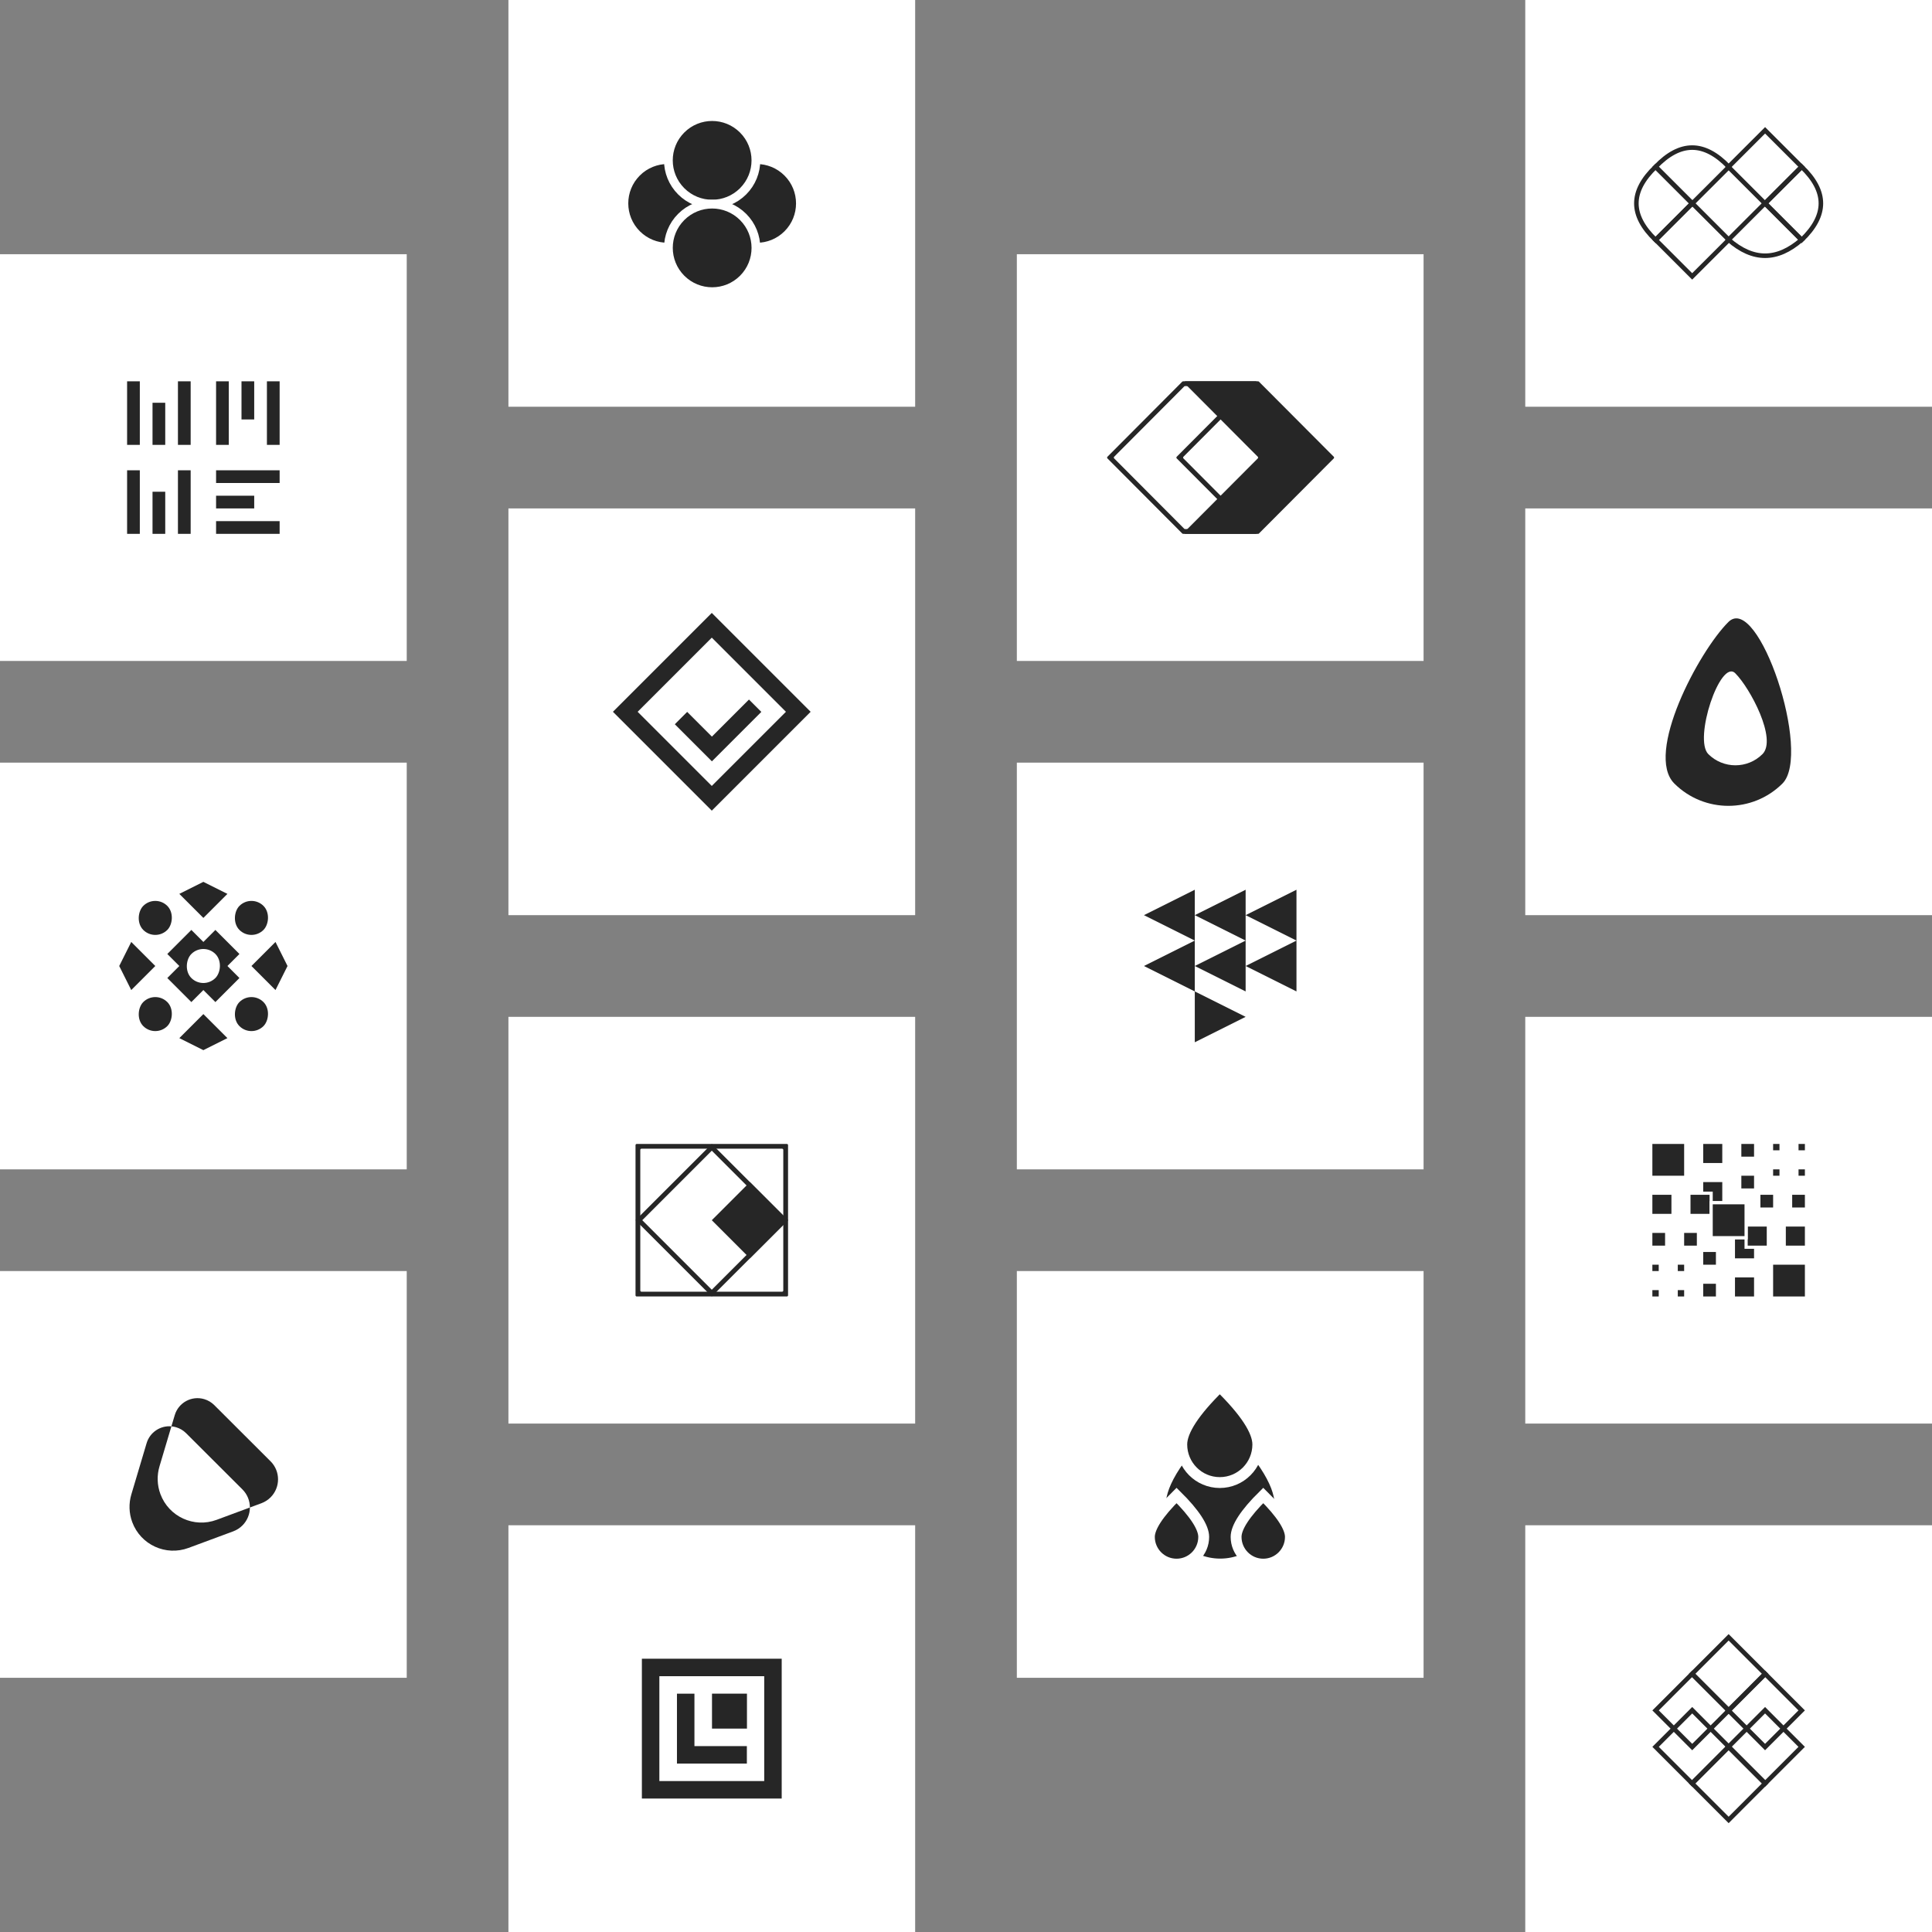 <svg xmlns="http://www.w3.org/2000/svg" width="2432" height="2432" viewBox="0 0 2432 2432">
  <rect x="0" y="0" width="2432" height="2432" fill="#808080" stroke="none"/>
  <g fill="none" fill-rule="evenodd">
    <g transform="translate(640)">
      <g transform="translate(0 640)">
        <rect width="512" height="512" fill="#FFF"/>
        <g transform="rotate(45 -30.794 374.794)">
          <rect width="154" height="154" x="11" y="11" stroke="#262626" stroke-width="22"/>
          <polygon fill="#262626" points="110.191 44 132.191 44 132.191 132 66.191 132 66.191 110 110.191 110"/>
        </g>
      </g>
      <g transform="translate(0 1920)">
        <rect width="512" height="512" fill="#FFF"/>
        <g transform="matrix(-1 0 0 1 344 168)">
          <polygon fill="#262626" points="109.841 44 131.847 44 131.847 132 43.847 132 43.847 110 109.841 110"/>
          <rect width="154" height="154" x="11" y="11" stroke="#262626" stroke-width="22"/>
          <rect width="44" height="44" x="43.733" y="43.962" fill="#262626"/>
        </g>
      </g>
      <rect width="512" height="512" fill="#FFF"/>
      <g fill="#262626" stroke="#FFF" stroke-width="11.02" transform="scale(1 -1) rotate(45 590.659 118.587)">
        <ellipse cx="129.038" cy="50.388" rx="55.079" ry="55.102"/>
        <ellipse cx="49.849" cy="129.612" rx="55.079" ry="55.102"/>
        <ellipse cx="127.74" cy="128.314" rx="55.079" ry="55.102"/>
        <ellipse cx="49.849" cy="50.388" rx="55.079" ry="55.102"/>
      </g>
      <g transform="translate(0 1280)">
        <rect width="512" height="512" fill="#FFF"/>
        <g transform="translate(160 160)">
          <path fill="#262626" fill-rule="nonzero" d="M6,7.5 L6,184.5 C6,185.328 6.672,186 7.5,186 L184.5,186 C185.328,186 186,185.328 186,184.5 L186,7.5 C186,6.672 185.328,6 184.5,6 L7.5,6 C6.672,6 6,6.672 6,7.5 Z M1.5,0 L190.5,0 C191.328,-1.52179594e-16 192,0.672 192,1.5 L192,190.5 C192,191.328 191.328,192 190.5,192 L1.5,192 C0.672,192 1.01453063e-16,191.328 0,190.5 L0,1.5 C-1.01453063e-16,0.672 0.672,1.52179594e-16 1.5,0 Z"/>
          <path stroke="#262626" stroke-width="6" d="M96,4.243 L4.243,96 L96,187.757 L187.757,96 L96,4.243 Z"/>
          <path fill="#262626" stroke="#262626" stroke-width="6" d="M144,52.243 L100.243,96 L144,139.757 L187.757,96 L144,52.243 Z"/>
        </g>
      </g>
    </g>
    <g transform="translate(0 320)">
      <rect width="512" height="512" fill="#FFF"/>
      <g fill="#262626" transform="translate(160 160)">
        <rect width="16" height="80"/>
        <rect width="16" height="53" x="32" y="27"/>
        <rect width="16" height="80" x="64"/>
        <rect width="16" height="80" y="112"/>
        <rect width="16" height="53" x="32" y="139"/>
        <rect width="16" height="80" x="64" y="112"/>
        <rect width="16" height="80" x="112"/>
        <rect width="16" height="48" x="144"/>
        <rect width="16" height="80" x="176"/>
        <rect width="80" height="16" x="112" y="112"/>
        <rect width="48" height="16" x="112" y="144"/>
        <rect width="80" height="16" x="112" y="176"/>
      </g>
      <g transform="translate(0 640)">
        <rect width="512" height="512" fill="#FFF"/>
        <g transform="rotate(45 1.641 361.359)">
          <g transform="translate(64.2 64.2)">
            <rect width="85.6" height="42.8" y="21.4" fill="#262626"/>
            <rect width="42.8" height="85.6" x="21.4" fill="#262626"/>
            <rect width="42.8" height="42.8" x="21.4" y="21.4" fill="#FFF" rx="21.4"/>
          </g>
          <rect width="42.8" height="42.8" y="85.6" fill="#262626" rx="21.4"/>
          <rect width="42.8" height="42.8" x="85.6" y="171.2" fill="#262626" rx="21.4"/>
          <rect width="42.8" height="42.8" x="171.2" y="85.6" fill="#262626" rx="21.4"/>
          <rect width="42.8" height="42.8" x="85.6" fill="#262626" rx="21.4"/>
          <polygon fill="#262626" points="32.1 32.1 64.2 21.4 64.2 64.2 21.4 64.2"/>
          <polygon fill="#262626" points="149.8 21.4 181.9 32.1 192.6 64.2 149.8 64.2"/>
          <polygon fill="#262626" points="149.8 149.8 192.6 149.8 181.9 181.9 149.8 192.6"/>
          <polygon fill="#262626" points="21.4 149.8 64.2 149.8 64.2 192.6 32.1 181.9"/>
        </g>
      </g>
      <g transform="translate(0 1280)">
        <rect width="512" height="512" fill="#FFF"/>
        <path fill="#262626" d="M314.559,297.639 C314.538,305.811 311.414,313.976 305.185,320.217 C301.914,323.493 297.974,326.023 293.633,327.632 L237.221,348.546 C208.716,359.115 177.04,344.574 166.471,316.068 C162.324,304.883 161.923,292.652 165.328,281.219 L184.538,216.722 C188.66,202.882 201.92,194.261 215.765,195.485 L219.976,181.349 C224.685,165.538 241.319,156.539 257.13,161.248 C261.878,162.662 266.2,165.235 269.706,168.735 L340.581,239.48 C353.119,251.996 353.137,272.306 340.622,284.844 C337.352,288.12 333.411,290.65 329.071,292.259 L314.559,297.639 Z M314.559,297.639 C314.58,289.392 311.441,281.139 305.143,274.853 L234.268,204.107 C230.762,200.608 226.44,198.035 221.693,196.621 C219.721,196.034 217.738,195.66 215.765,195.485 L200.766,245.846 C197.361,257.28 197.762,269.51 201.909,280.695 C212.477,309.201 244.153,323.742 272.659,313.174 L314.559,297.639 Z"/>
      </g>
    </g>
    <g transform="translate(1920)">
      <g transform="translate(0 1920)">
        <rect width="512" height="512" fill="#FFF"/>
        <g stroke="#262626" stroke-width="5.731" transform="rotate(90 107.5 244.5)">
          <path d="M50.181,49.902 L4.054,96 L50.181,142.098 L96.308,96 L50.181,49.902 Z"/>
          <path d="M96.06,95.753 L49.933,141.851 L96.06,187.949 L142.187,141.851 L96.06,95.753 Z"/>
          <path d="M96.06,4.051 L49.933,50.149 L96.06,96.247 L142.187,50.149 L96.06,4.051 Z"/>
          <g transform="matrix(-1 0 0 1 238 0)">
            <path d="M50.181,49.902 L4.054,96 L50.181,142.098 L96.308,96 L50.181,49.902 Z"/>
            <path d="M96.06,95.753 L49.933,141.851 L96.06,187.949 L142.187,141.851 L96.06,95.753 Z"/>
            <path d="M96.06,4.051 L49.933,50.149 L96.06,96.247 L142.187,50.149 L96.06,4.051 Z"/>
          </g>
        </g>
      </g>
      <g transform="translate(0 640)">
        <rect width="512" height="512" fill="#FFF"/>
        <path fill="#262626" d="M255.69,142.973 C293.264,105.538 361.299,308.884 323.724,346.319 C286.15,383.754 225.23,383.754 187.656,346.319 C150.082,308.884 218.116,180.408 255.69,142.973 Z M264.345,207.5 C245.51,188.735 211.58,290.494 230.415,309.259 C249.249,328.024 279.748,328.063 298.535,309.345 C317.322,290.628 283.18,226.265 264.345,207.5 Z"/>
      </g>
      <g transform="translate(0 1280)">
        <rect width="512" height="512" fill="#FFF"/>
        <g fill="#262626" stroke="#FFF" stroke-width="4" transform="translate(160 160)">
          <rect width="12" height="12" x="-2" y="150"/>
          <rect width="12" height="12" x="-2" y="182"/>
          <rect width="12" height="12" x="30" y="182"/>
          <rect width="12" height="12" x="182" y="-2"/>
          <rect width="12" height="12" x="150" y="30"/>
          <rect width="12" height="12" x="30" y="150"/>
          <rect width="12" height="12" x="182" y="30"/>
          <rect width="12" height="12" x="150" y="-2"/>
          <rect width="20" height="20" x="62" y="174"/>
          <rect width="20" height="20" x="62" y="134"/>
          <rect width="20" height="20" x="38" y="110"/>
          <rect width="20" height="20" x="110" y="38"/>
          <rect width="20" height="20" x="134" y="62"/>
          <rect width="20" height="20" x="110" y="-2"/>
          <rect width="20" height="20" x="174" y="62"/>
          <rect width="28" height="28" x="102" y="166"/>
          <rect width="44" height="44" x="150" y="150"/>
          <rect width="20" height="20" x="-2" y="110"/>
          <rect width="28" height="28" x="-2" y="62"/>
          <rect width="28" height="28" x="62" y="-2"/>
          <rect width="28" height="28" x="62" y="46"/>
          <rect width="28" height="28" x="46" y="62"/>
          <rect width="28" height="28" x="102" y="118"/>
          <rect width="28" height="28" x="118" y="102"/>
          <rect width="28" height="28" x="166" y="102"/>
          <rect width="44" height="44" x="-2" y="-2"/>
          <rect width="44" height="44" x="74" y="74"/>
        </g>
      </g>
      <rect width="512" height="512" fill="#FFF"/>
      <g stroke="#262626" stroke-width="5.731" transform="translate(137 160)">
        <g transform="matrix(-1 0 0 1 238 0)">
          <path d="M27.178,49.839 C10.902,65.416 2.866,80.798 2.866,96 C2.866,111.202 10.902,126.584 27.178,142.161 L73.368,96 L27.178,49.839 Z"/>
          <path d="M73.12,95.753 L27.111,141.734 C42.585,155.229 57.91,161.91 73.12,161.91 C88.331,161.91 103.656,155.229 119.13,141.734 L73.12,95.753 Z"/>
          <path d="M73.12,4.051 L26.994,50.149 L73.12,96.247 L119.247,50.149 L73.12,4.051 Z"/>
        </g>
        <g transform="translate(0 22.925)">
          <path d="M27.178,26.914 C10.902,42.49 2.866,57.873 2.866,73.075 C2.866,88.277 10.902,103.659 27.178,119.235 L73.368,73.075 L27.178,26.914 Z"/>
          <path d="M73.12,72.828 L26.994,118.925 L73.12,165.023 L119.247,118.925 L73.12,72.828 Z"/>
          <path d="M26.931,27.161 L73.12,73.322 L119.31,27.161 C103.725,10.897 88.333,2.866 73.12,2.866 C57.908,2.866 42.516,10.897 26.931,27.161 Z"/>
        </g>
      </g>
    </g>
    <g transform="translate(1280 320)">
      <g transform="translate(0 1280)">
        <rect width="512" height="512" fill="#FFF"/>
        <g fill="#262626" stroke="#FFF" stroke-width="13.677" transform="translate(160 136)">
          <path d="M96,43.502 C45.719,92.111 20.778,130.413 20.778,157.404 C20.778,199.056 54.46,232.815 96,232.815 C137.54,232.815 171.222,199.056 171.222,157.404 C171.222,130.413 146.281,92.111 96,43.502 Z"/>
          <path d="M41.03 146.475C18.115 169.064 6.838 186.757 6.838 198.648 6.838 217.588 22.15 232.934 41.03 232.934 59.91 232.934 75.222 217.588 75.222 198.648 75.222 186.757 63.945 169.064 41.03 146.475zM150.181 146.475C127.266 169.064 115.989 186.757 115.989 198.648 115.989 217.588 131.301 232.934 150.181 232.934 169.061 232.934 184.373 217.588 184.373 198.648 184.373 186.757 173.096 169.064 150.181 146.475zM95.474 9.492C63.435 40.761 47.605 65.332 47.605 82.249 47.605 108.759 69.04 130.243 95.474 130.243 121.907 130.243 143.342 108.759 143.342 82.249 143.342 65.332 127.513 40.761 95.474 9.492z"/>
        </g>
      </g>
      <rect width="512" height="512" fill="#FFF"/>
      <g fill="#262626" transform="translate(113 160)">
        <path fill-rule="nonzero" d="M97.705,6.44 L9.509,94.943 C8.927,95.527 8.927,96.473 9.509,97.057 L97.705,185.56 C97.985,185.842 98.367,186 98.765,186 L173.293,186 C174.12,186 174.79,185.33 174.79,184.503 C174.79,184.107 174.633,183.727 174.353,183.446 L88.264,97.057 C87.682,96.473 87.682,95.527 88.264,94.943 L174.353,8.554 C174.937,7.968 174.935,7.02 174.35,6.437 C174.069,6.157 173.689,6 173.293,6 L98.765,6 C98.367,6 97.985,6.158 97.705,6.44 Z M185.793,186.44 L188.911,189.569 C189.317,189.977 189.439,190.589 189.219,191.121 C189,191.653 188.481,192 187.906,192 L183.499,192 C183.101,192 182.72,191.842 182.439,191.56 L179.443,188.554 C178.86,187.968 178.861,187.02 179.447,186.437 C179.728,186.157 180.108,186 180.504,186 L184.733,186 C185.13,186 185.512,186.158 185.793,186.44 Z M96.288,0 L187.728,0 C188.555,1.73896408e-14 189.225,0.67 189.225,1.497 C189.225,1.893 189.068,2.273 188.788,2.554 L96.72,94.943 C96.138,95.527 96.138,96.473 96.72,97.057 L188.788,189.446 C189.372,190.032 189.37,190.98 188.785,191.563 C188.504,191.843 188.124,192 187.728,192 L96.288,192 C95.89,192 95.509,191.842 95.228,191.56 L1.053,97.057 C0.471,96.473 0.471,95.527 1.053,94.943 L95.228,0.44 C95.509,0.158 95.89,6.26023003e-16 96.288,0 Z"/>
        <path d="M99.272,0 L190.712,0 C191.11,-2.05012062e-14 191.491,0.158 191.772,0.44 L285.947,94.943 C286.529,95.527 286.529,96.473 285.947,97.057 L191.772,191.56 C191.491,191.842 191.11,192 190.712,192 L99.272,192 C98.445,192 97.775,191.33 97.775,190.503 C97.775,190.107 97.932,189.727 98.212,189.446 L190.28,97.057 C190.862,96.473 190.862,95.527 190.28,94.943 L98.212,2.554 C97.628,1.968 97.63,1.02 98.215,0.437 C98.496,0.157 98.876,1.18299407e-15 99.272,0 Z"/>
      </g>
      <g transform="translate(0 640)">
        <rect width="512" height="512" fill="#FFF"/>
        <g fill="#262626" transform="translate(160 160)">
          <polygon points="0 0 64 32 0 64" transform="rotate(180 32 32)"/>
          <polygon points="64 0 128 32 64 64" transform="rotate(180 96 32)"/>
          <polygon points="128 0 192 32 128 64" transform="rotate(180 160 32)"/>
          <polygon points="0 64 64 96 0 128" transform="rotate(180 32 96)"/>
          <polygon points="64 128 128 160 64 192" transform="matrix(1 0 0 -1 0 320)"/>
          <polygon points="64 64 128 96 64 128" transform="rotate(180 96 96)"/>
          <polygon points="128 64 192 96 128 128" transform="rotate(180 160 96)"/>
        </g>
      </g>
    </g>
  </g>
</svg>
